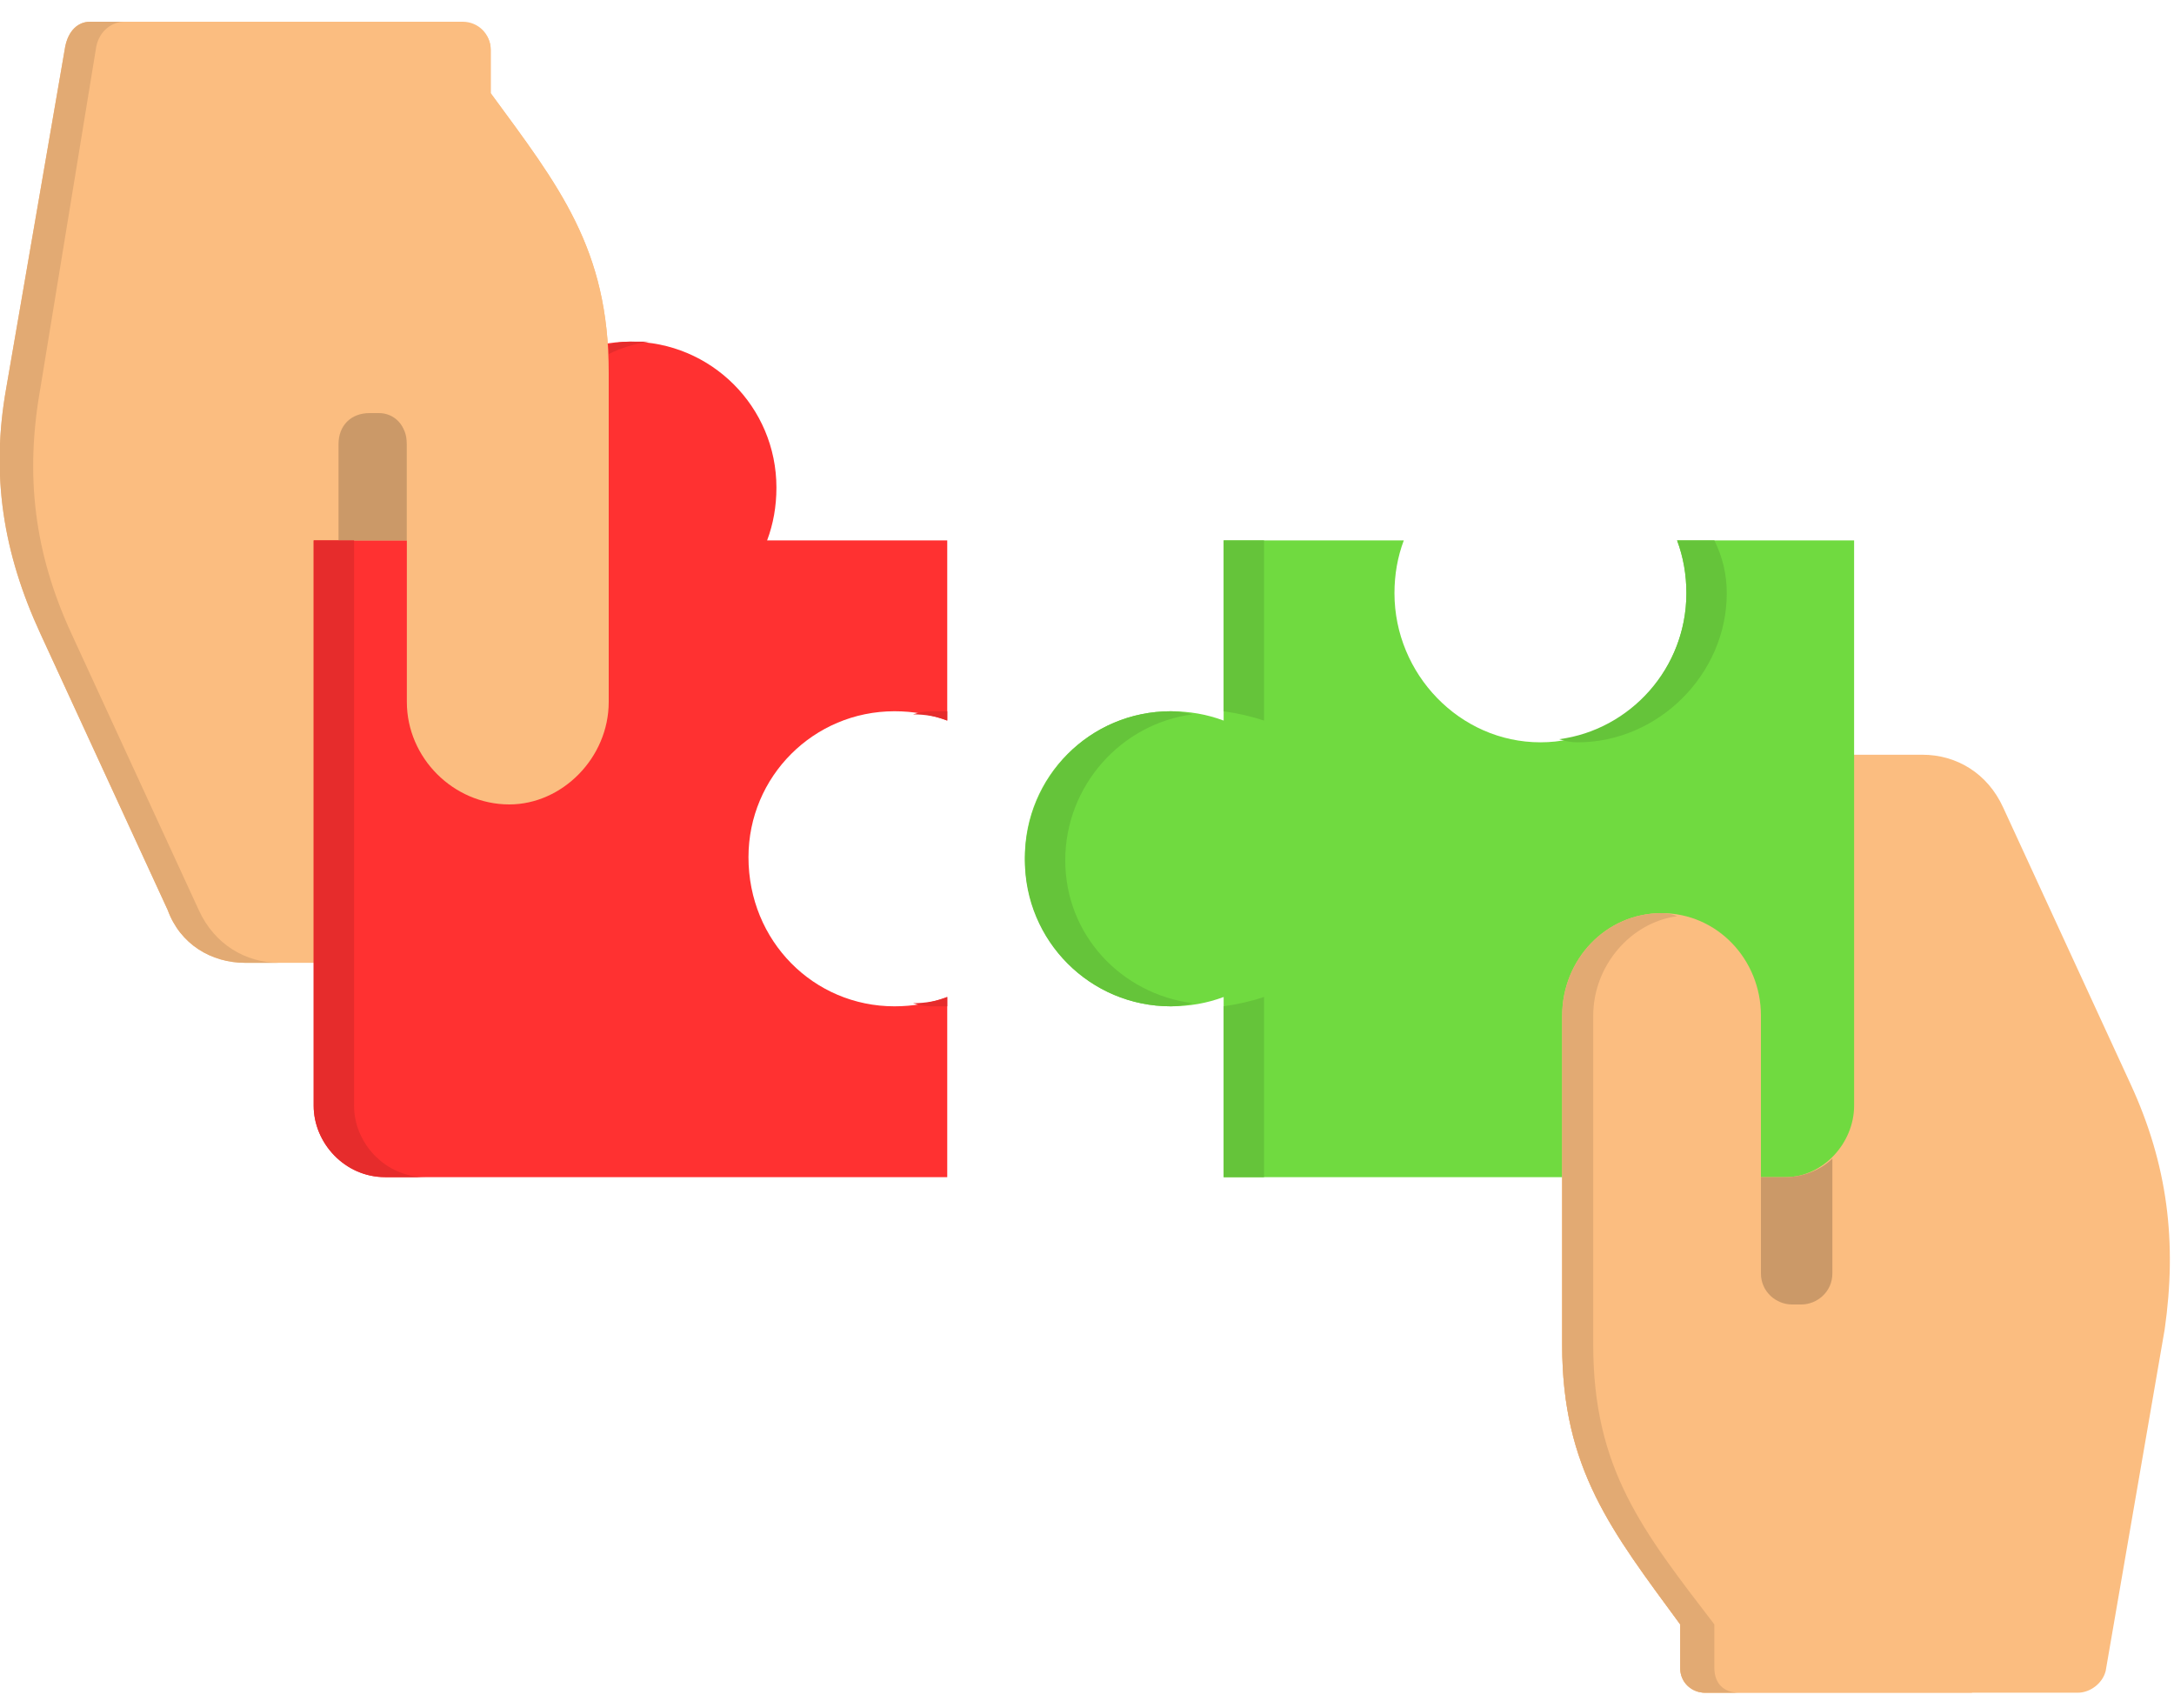 <svg version="1.2" xmlns="http://www.w3.org/2000/svg" viewBox="0 0 70 55" width="70" height="55"><style>.a{fill:#fbbd80}.b{fill:#ff3131}.c{fill:#cb9968}.d{fill:#70da40}.e{fill:#e62c2c}.f{fill:#65c43a}.g{fill:#e2aa73}</style><path fill-rule="evenodd" class="a" d="m16.4 25.9q-0.3 0-0.6 0v5.1h-7.9c-1.1 0-2.1-0.6-2.5-1.7l-4.1-8.9c-1.2-2.6-1.6-5.1-1.1-7.9l1.9-11c0.1-0.5 0.4-0.8 0.8-0.8h12c0.5 0 0.9 0.4 0.9 0.9v1.4c2.2 3 3.8 5 3.8 9v10.7c0 1.8-1.4 3.2-3.2 3.2z"/><path fill-rule="evenodd" class="b" d="m12.4 37.9h18.1v-5.8q-0.8 0.3-1.7 0.3c-2.6 0-4.7-2.1-4.7-4.8 0-2.6 2.1-4.7 4.7-4.7q0.9 0 1.7 0.3v-5.8h-5.8q0.3-0.8 0.3-1.7c0-2.6-2.1-4.7-4.7-4.7-2.6 0-4.7 2.1-4.7 4.7q0 0.9 0.3 1.7h-5.8v18.2c0 1.2 1 2.3 2.3 2.3z"/><path fill-rule="evenodd" class="c" d="m10.9 17.4v-3.1c0-0.6 0.4-1 1-1h0.3c0.5 0 0.9 0.4 0.9 1v3.1z"/><path fill-rule="evenodd" class="a" d="m6.4 0.8h8.5c0.5 0 0.9 0.3 0.9 0.8v1.4c2.2 3 3.8 5 3.8 9v2 8.6c0 1.8-1.5 3.3-3.2 3.3-1.8 0-3.3-1.5-3.3-3.3v-8.6z"/><path fill-rule="evenodd" class="a" d="m53.5 29.4q0.3 0 0.6 0v-5.1h7.8c1.1 0 2.1 0.6 2.6 1.7l4.1 8.9c1.2 2.6 1.5 5.1 1.1 7.9l-1.9 11c-0.1 0.4-0.5 0.7-0.9 0.7h-12c-0.4 0-0.8-0.3-0.8-0.8v-1.4c-2.2-3-3.8-5-3.8-9v-10.7c0-1.8 1.4-3.2 3.2-3.2z"/><path fill-rule="evenodd" class="d" d="m57.5 37.9h-18.1v-5.8q-0.8 0.3-1.7 0.3c-2.6 0-4.7-2.1-4.7-4.8 0-2.6 2.1-4.7 4.7-4.7q0.9 0 1.7 0.3v-5.8h5.8q-0.3 0.8-0.3 1.7c0 2.6 2.1 4.8 4.7 4.8 2.6 0 4.7-2.2 4.7-4.8q0-0.9-0.3-1.7h5.7v18.2c0 1.2-1 2.3-2.2 2.3z"/><path fill-rule="evenodd" class="a" d="m63.5 54.5h-8.6c-0.4 0-0.8-0.3-0.8-0.8v-1.4c-2.2-3-3.8-5-3.8-9v-2-8.6c0-1.8 1.4-3.3 3.2-3.3 1.8 0 3.2 1.5 3.2 3.3v8.6z"/><path fill-rule="evenodd" class="c" d="m56.7 37.9v3.1c0 0.6 0.5 1 1 1h0.3c0.5 0 1-0.4 1-1v-3.7c-0.4 0.4-1 0.6-1.5 0.6z"/><path fill-rule="evenodd" class="e" d="m10.1 35.6v-18.2h1.3v18.2c0 1.2 1 2.3 2.3 2.3h-1.3c-1.3 0-2.3-1.1-2.3-2.3zm19.9-3.2q-0.3 0-0.6-0.1 0.6 0 1.1-0.2v0.3q-0.2 0-0.5 0zm0-9.5q0.3 0 0.5 0v0.3q-0.5-0.2-1.1-0.2 0.3-0.1 0.6-0.1zm-10.4-11.5q0-0.2 0-0.3 0.3-0.1 0.7-0.1 0.3 0 0.6 0-0.7 0.1-1.3 0.4z"/><path fill-rule="evenodd" class="f" d="m40.7 37.9h-1.3v-5.5q0.7-0.1 1.3-0.3zm-2.3-5.6q-0.4 0.1-0.7 0.1c-2.6 0-4.7-2.1-4.7-4.7 0-2.7 2.1-4.8 4.7-4.8q0.3 0 0.7 0.1c-2.3 0.3-4.1 2.3-4.1 4.7 0 2.4 1.8 4.3 4.1 4.6zm1-9.4v-5.5h1.3v5.8q-0.6-0.2-1.3-0.3zm10.8 0.9c2.3-0.3 4.1-2.3 4.1-4.7q0-0.9-0.3-1.7h1.2q0.4 0.8 0.4 1.7c0 2.6-2.2 4.8-4.8 4.8q-0.3 0-0.6-0.1z"/><path fill-rule="evenodd" class="g" d="m7.9 31c-1.1 0-2.1-0.6-2.5-1.7l-4.1-8.9c-1.2-2.6-1.6-5.1-1.1-7.9l1.9-11c0.1-0.5 0.4-0.8 0.8-0.8h1.1c-0.4 0-0.8 0.3-0.9 0.8l-1.8 11c-0.5 2.8-0.2 5.3 1 7.9l4.1 8.9c0.5 1.1 1.5 1.7 2.6 1.7zm9-5.1q-0.1 0-0.1 0 0 0 0.1 0z"/><path fill-rule="evenodd" class="g" d="m56 54.5h-1.1c-0.4 0-0.8-0.3-0.8-0.8v-1.4c-2.2-3-3.8-5-3.8-9v-2-8.6c0-1.8 1.4-3.3 3.2-3.3q0.3 0 0.5 0.1c-1.5 0.2-2.7 1.6-2.7 3.2v8.6 2c0 4 1.6 6 3.9 9v1.4c0 0.5 0.3 0.8 0.8 0.8z"/></svg>